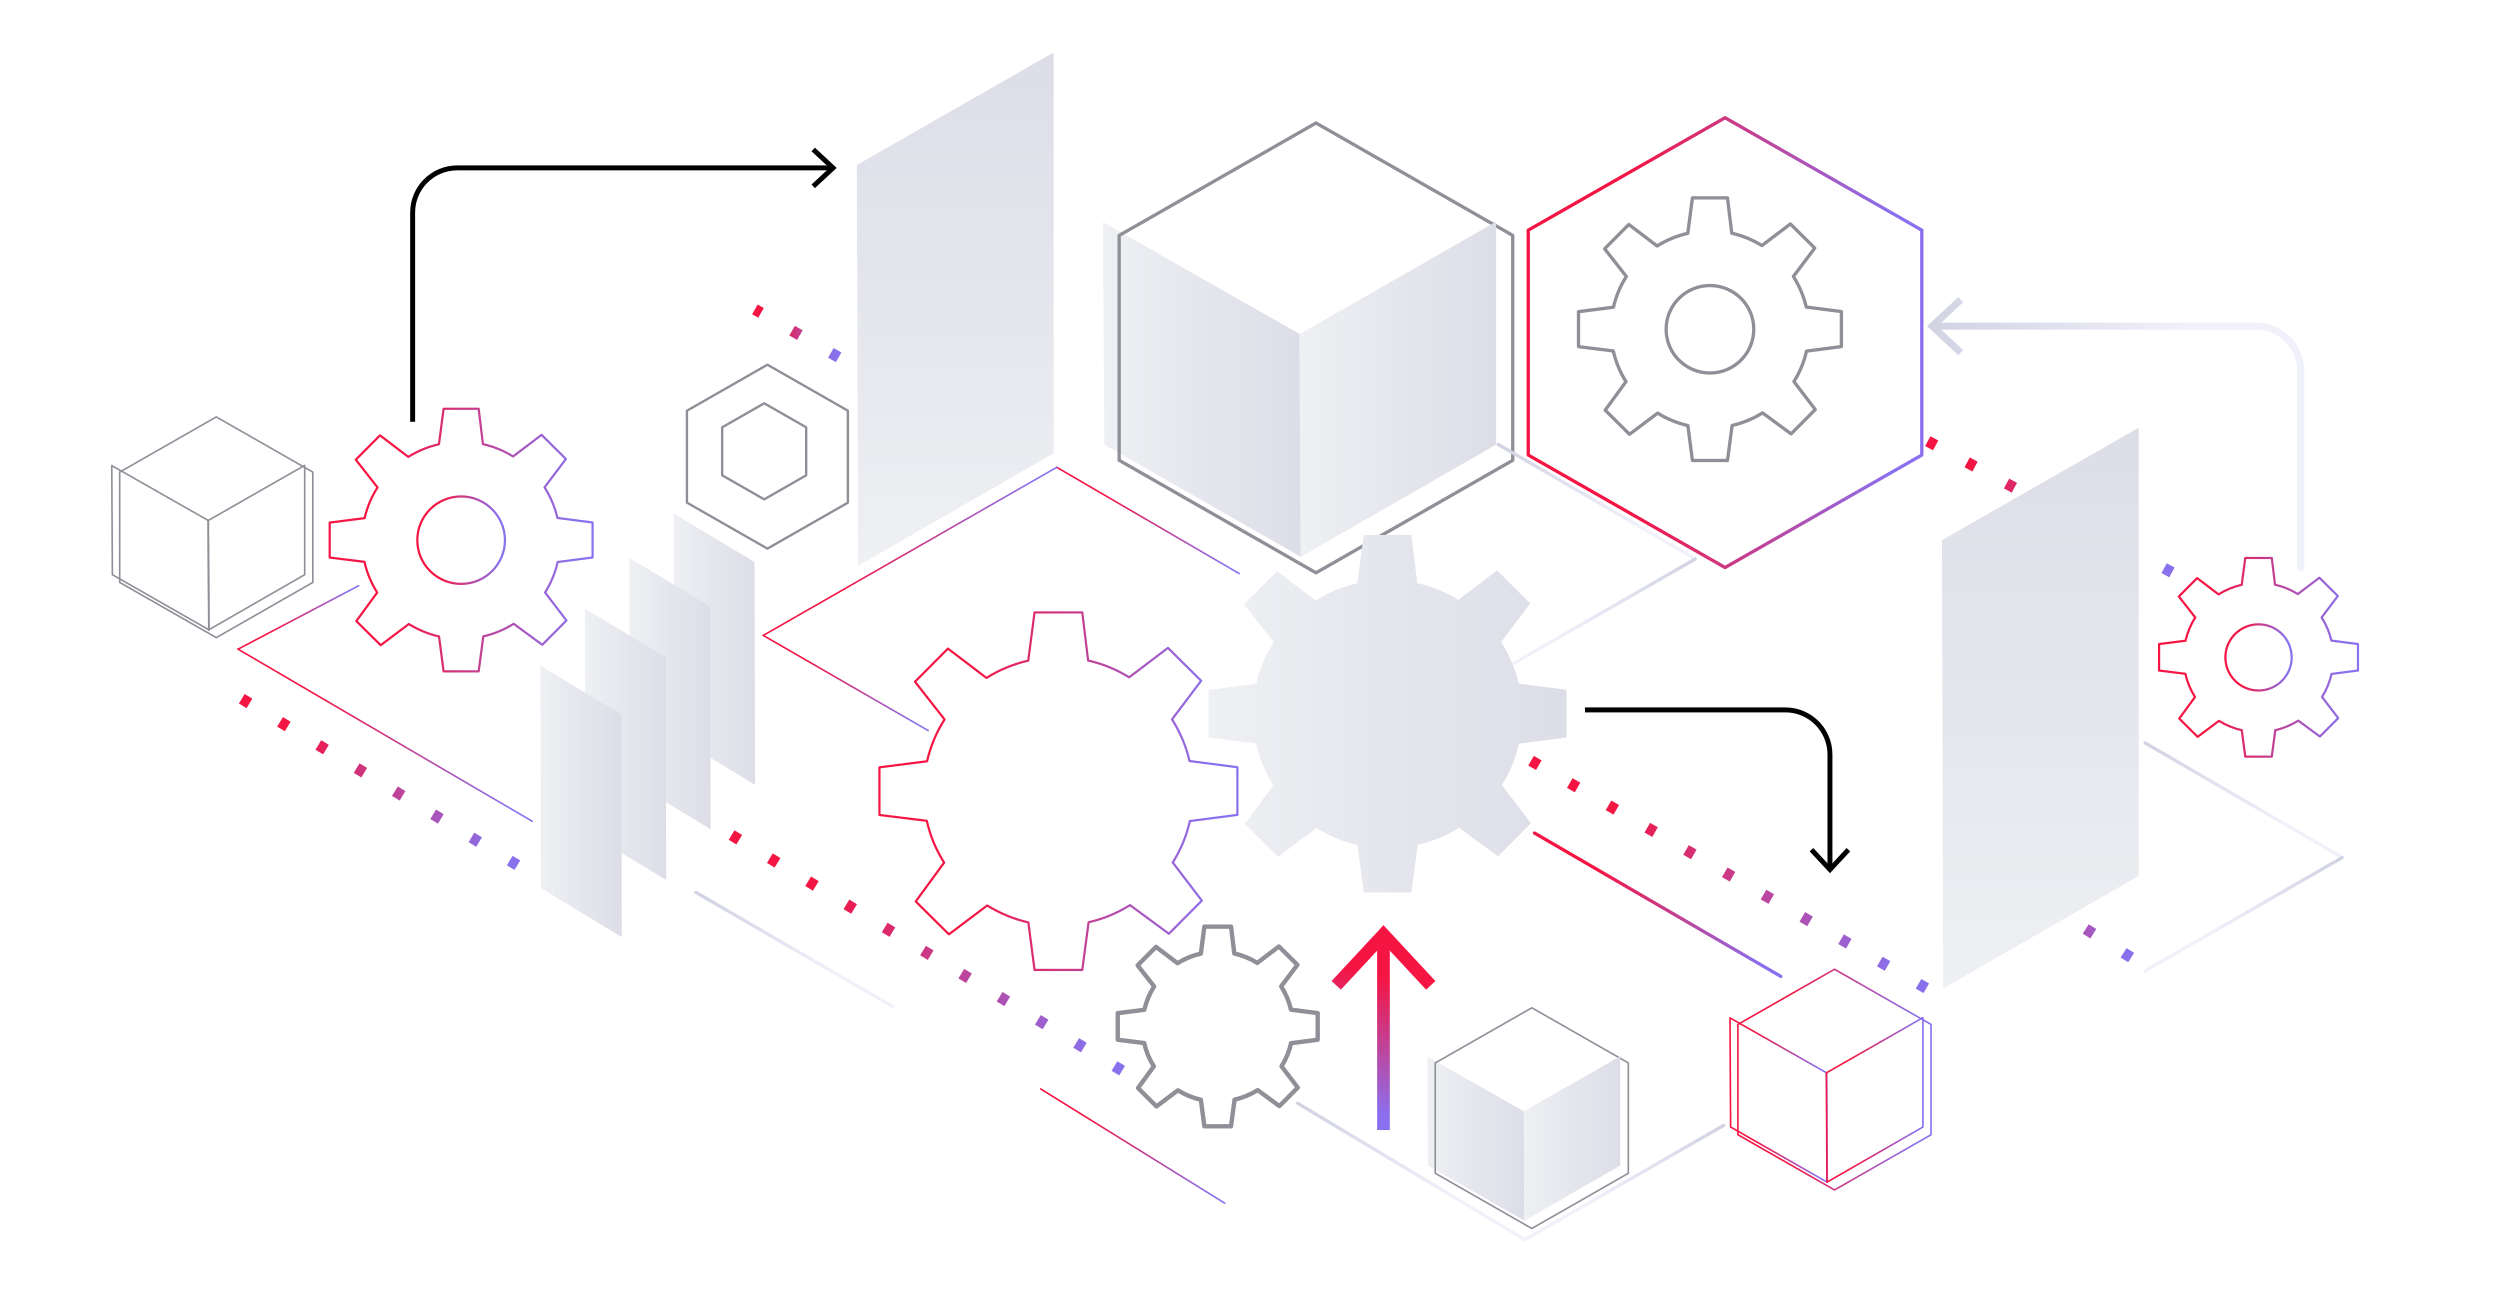 <?xml version="1.0" encoding="UTF-8"?><svg id="Layer_1" xmlns="http://www.w3.org/2000/svg" xmlns:xlink="http://www.w3.org/1999/xlink" viewBox="0 0 1400 723"><defs><style>.cls-1{stroke:url(#New_Gradient_Swatch_5);stroke-width:3.98px;}.cls-1,.cls-2,.cls-3,.cls-4,.cls-5,.cls-6,.cls-7,.cls-8,.cls-9,.cls-10,.cls-11,.cls-12,.cls-13,.cls-14,.cls-15,.cls-16,.cls-17,.cls-18,.cls-19,.cls-20,.cls-21,.cls-22,.cls-23,.cls-24,.cls-25,.cls-26,.cls-27,.cls-28,.cls-29,.cls-30,.cls-31,.cls-32,.cls-33,.cls-34,.cls-35,.cls-36{fill:none;}.cls-1,.cls-7,.cls-8,.cls-9,.cls-10,.cls-11,.cls-12,.cls-13,.cls-14,.cls-15,.cls-16,.cls-20,.cls-21,.cls-22,.cls-23,.cls-24,.cls-25,.cls-26,.cls-27,.cls-28,.cls-29,.cls-30,.cls-31,.cls-32,.cls-33,.cls-34,.cls-35,.cls-36{stroke-linecap:round;stroke-linejoin:round;}.cls-37{fill:url(#New_Gradient_Swatch_5-2);}.cls-37,.cls-38,.cls-39,.cls-40,.cls-41,.cls-42,.cls-43,.cls-44,.cls-45,.cls-46,.cls-47,.cls-48,.cls-49,.cls-50{stroke-width:0px;}.cls-38{fill:url(#New_Gradient_Swatch_2-2);}.cls-2{stroke:url(#New_Gradient_Swatch_3-4);}.cls-2,.cls-3,.cls-4,.cls-5,.cls-6,.cls-17{stroke-dasharray:0 0 5.01 20.03;stroke-width:6.23px;}.cls-2,.cls-3,.cls-4,.cls-5,.cls-6,.cls-17,.cls-18,.cls-19{stroke-miterlimit:10;}.cls-3{stroke:url(#New_Gradient_Swatch_3-2);}.cls-4{stroke:url(#New_Gradient_Swatch_3-5);}.cls-5{stroke:url(#New_Gradient_Swatch_3-6);}.cls-6{stroke:url(#New_Gradient_Swatch_3-3);}.cls-7{stroke:url(#New_Gradient_Swatch_2-11);}.cls-7,.cls-8,.cls-9,.cls-20,.cls-30,.cls-31,.cls-32,.cls-33,.cls-34,.cls-35{stroke-width:.91px;}.cls-8{stroke:url(#New_Gradient_Swatch_2-10);}.cls-9{stroke:url(#New_Gradient_Swatch_2-12);}.cls-10{stroke:url(#New_Gradient_Swatch_2-13);}.cls-10,.cls-21,.cls-22,.cls-23,.cls-24,.cls-25,.cls-26,.cls-27,.cls-28,.cls-29{stroke-width:1.86px;}.cls-11{stroke:url(#New_Gradient_Swatch_2-16);}.cls-11,.cls-12,.cls-13,.cls-14,.cls-15{stroke-width:1.24px;}.cls-12{stroke:url(#New_Gradient_Swatch_2-14);}.cls-13{stroke:url(#New_Gradient_Swatch_2-15);}.cls-14{stroke:url(#New_Gradient_Swatch_2-17);}.cls-15{stroke:url(#New_Gradient_Swatch_2-18);}.cls-39{fill:url(#linear-gradient);}.cls-16{stroke-width:1.33px;}.cls-16,.cls-20,.cls-21,.cls-36{stroke:#8e8f97;}.cls-40{fill:url(#linear-gradient-11);}.cls-41{fill:url(#linear-gradient-10);}.cls-17{stroke:url(#New_Gradient_Swatch_3);}.cls-51{filter:url(#drop-shadow-5);}.cls-52{filter:url(#drop-shadow-7);}.cls-53{filter:url(#drop-shadow-4);}.cls-54{filter:url(#drop-shadow-6);}.cls-55{filter:url(#drop-shadow-2);}.cls-56{filter:url(#drop-shadow-3);}.cls-57{filter:url(#drop-shadow-1);}.cls-42{fill:#000;}.cls-18{stroke:#000;stroke-width:2.77px;}.cls-19{stroke:url(#New_Gradient_Swatch_2);stroke-width:7.11px;}.cls-43{fill:url(#linear-gradient-4);}.cls-44{fill:url(#linear-gradient-2);}.cls-45{fill:url(#linear-gradient-3);}.cls-46{fill:url(#linear-gradient-8);}.cls-47{fill:url(#linear-gradient-9);}.cls-48{fill:url(#linear-gradient-7);}.cls-49{fill:url(#linear-gradient-5);}.cls-50{fill:url(#linear-gradient-6);}.cls-22{stroke:url(#New_Gradient_Swatch_2-3);}.cls-23{stroke:url(#New_Gradient_Swatch_5-3);}.cls-24{stroke:url(#New_Gradient_Swatch_5-5);}.cls-25{stroke:url(#New_Gradient_Swatch_5-6);}.cls-26{stroke:url(#New_Gradient_Swatch_5-7);}.cls-27{stroke:url(#New_Gradient_Swatch_5-4);}.cls-28{stroke:url(#New_Gradient_Swatch_5-9);}.cls-29{stroke:url(#New_Gradient_Swatch_5-8);}.cls-30{stroke:url(#New_Gradient_Swatch_2-4);}.cls-31{stroke:url(#New_Gradient_Swatch_2-6);}.cls-32{stroke:url(#New_Gradient_Swatch_2-5);}.cls-33{stroke:url(#New_Gradient_Swatch_2-7);}.cls-34{stroke:url(#New_Gradient_Swatch_2-8);}.cls-35{stroke:url(#New_Gradient_Swatch_2-9);}.cls-36{stroke-width:2.45px;}</style><linearGradient id="New_Gradient_Swatch_3" x1="1097.86" y1="506.69" x2="1195.1" y2="506.69" gradientUnits="userSpaceOnUse"><stop offset=".26" stop-color="#f41543"/><stop offset=".92" stop-color="#8970ed"/></linearGradient><linearGradient id="New_Gradient_Swatch_3-2" x1="1065.62" y1="280.47" x2="1217.78" y2="280.47" xlink:href="#New_Gradient_Swatch_3"/><linearGradient id="New_Gradient_Swatch_5" x1="1077.15" y1="250.35" x2="1290.41" y2="250.35" gradientUnits="userSpaceOnUse"><stop offset="0" stop-color="#d1d2e2"/><stop offset=".7" stop-color="#f0f1fb"/></linearGradient><linearGradient id="New_Gradient_Swatch_5-2" x1="1077.15" y1="182.64" x2="1290.41" y2="182.64" xlink:href="#New_Gradient_Swatch_5"/><linearGradient id="New_Gradient_Swatch_2" x1="790.41" y1="521.39" x2="761.01" y2="630.06" gradientUnits="userSpaceOnUse"><stop offset=".26" stop-color="#f51543"/><stop offset=".92" stop-color="#8a70ee"/></linearGradient><linearGradient id="New_Gradient_Swatch_2-2" x1="782.86" y1="519.35" x2="753.47" y2="628.02" xlink:href="#New_Gradient_Swatch_2"/><filter id="drop-shadow-1" filterUnits="userSpaceOnUse"><feOffset dx="9.28" dy="9.28"/><feGaussianBlur result="blur" stdDeviation="12.11"/><feFlood flood-color="#000" flood-opacity=".15"/><feComposite in2="blur" operator="in"/><feComposite in="SourceGraphic"/></filter><linearGradient id="New_Gradient_Swatch_2-3" x1="845.6" y1="182.59" x2="1067.86" y2="182.59" xlink:href="#New_Gradient_Swatch_2"/><filter id="drop-shadow-2" filterUnits="userSpaceOnUse"><feOffset dx="3.79" dy="3.79"/><feGaussianBlur result="blur-2" stdDeviation="4.95"/><feFlood flood-color="#000" flood-opacity=".15"/><feComposite in2="blur-2" operator="in"/><feComposite in="SourceGraphic"/></filter><filter id="drop-shadow-3" filterUnits="userSpaceOnUse"><feOffset dx="1.98" dy="1.98"/><feGaussianBlur result="blur-3" stdDeviation="2.59"/><feFlood flood-color="#000" flood-opacity=".15"/><feComposite in2="blur-3" operator="in"/><feComposite in="SourceGraphic"/></filter><linearGradient id="linear-gradient" x1="1142.58" y1="553.49" x2="1142.58" y2="239.48" gradientUnits="userSpaceOnUse"><stop offset="0" stop-color="#eff0f3"/><stop offset="1" stop-color="#dcdde7"/></linearGradient><linearGradient id="linear-gradient-2" x1="534.93" y1="316.84" x2="534.93" y2="29.38" xlink:href="#linear-gradient"/><linearGradient id="linear-gradient-3" x1="617.67" y1="218.16" x2="728.56" y2="218.16" xlink:href="#linear-gradient"/><filter id="drop-shadow-4" filterUnits="userSpaceOnUse"><feOffset dx="9.28" dy="9.28"/><feGaussianBlur result="blur-4" stdDeviation="12.11"/><feFlood flood-color="#000" flood-opacity=".15"/><feComposite in2="blur-4" operator="in"/><feComposite in="SourceGraphic"/></filter><linearGradient id="linear-gradient-4" x1="727.66" y1="218.01" x2="837.85" y2="218.01" xlink:href="#linear-gradient"/><linearGradient id="linear-gradient-5" x1="799.29" y1="637.6" x2="853.7" y2="637.6" xlink:href="#linear-gradient"/><filter id="drop-shadow-5" filterUnits="userSpaceOnUse"><feOffset dx="4.55" dy="4.55"/><feGaussianBlur result="blur-5" stdDeviation="5.94"/><feFlood flood-color="#000" flood-opacity=".15"/><feComposite in2="blur-5" operator="in"/><feComposite in="SourceGraphic"/></filter><linearGradient id="linear-gradient-6" x1="853.26" y1="637.53" x2="907.32" y2="637.53" xlink:href="#linear-gradient"/><linearGradient id="New_Gradient_Swatch_2-4" x1="968.33" y1="616.03" x2="1023.65" y2="616.03" xlink:href="#New_Gradient_Swatch_2"/><filter id="drop-shadow-6" filterUnits="userSpaceOnUse"><feOffset dx="4.55" dy="4.55"/><feGaussianBlur result="blur-6" stdDeviation="5.94"/><feFlood flood-color="#000" flood-opacity=".15"/><feComposite in2="blur-6" operator="in"/><feComposite in="SourceGraphic"/></filter><linearGradient id="New_Gradient_Swatch_2-5" x1="968.22" y1="600.03" x2="1077.28" y2="600.03" xlink:href="#New_Gradient_Swatch_2"/><linearGradient id="New_Gradient_Swatch_2-6" x1="1022.3" y1="615.96" x2="1077.28" y2="615.96" xlink:href="#New_Gradient_Swatch_2"/><filter id="drop-shadow-7" filterUnits="userSpaceOnUse"><feOffset dx="4.55" dy="4.55"/><feGaussianBlur result="blur-7" stdDeviation="5.94"/><feFlood flood-color="#000" flood-opacity=".15"/><feComposite in2="blur-7" operator="in"/><feComposite in="SourceGraphic"/></filter><linearGradient id="linear-gradient-7" x1="377.29" y1="363.55" x2="422.82" y2="363.55" xlink:href="#linear-gradient"/><linearGradient id="linear-gradient-8" x1="352.41" y1="388.42" x2="397.95" y2="388.42" xlink:href="#linear-gradient"/><linearGradient id="linear-gradient-9" x1="327.54" y1="416.85" x2="373.07" y2="416.85" xlink:href="#linear-gradient"/><linearGradient id="linear-gradient-10" x1="302.66" y1="448.83" x2="348.2" y2="448.83" xlink:href="#linear-gradient"/><linearGradient id="New_Gradient_Swatch_3-3" x1="402.9" y1="532.05" x2="629.99" y2="532.05" xlink:href="#New_Gradient_Swatch_3"/><linearGradient id="New_Gradient_Swatch_3-4" x1="421.19" y1="186.68" x2="471.19" y2="186.68" xlink:href="#New_Gradient_Swatch_3"/><linearGradient id="New_Gradient_Swatch_3-5" x1="119.89" y1="433.7" x2="291.34" y2="433.7" xlink:href="#New_Gradient_Swatch_3"/><linearGradient id="New_Gradient_Swatch_2-7" x1="582.31" y1="641.78" x2="686.27" y2="641.78" xlink:href="#New_Gradient_Swatch_2"/><linearGradient id="New_Gradient_Swatch_5-3" x1="838.07" y1="280.85" x2="950.09" y2="280.85" xlink:href="#New_Gradient_Swatch_5"/><linearGradient id="New_Gradient_Swatch_5-4" x1="3231.39" y1="2186.43" x2="3343.41" y2="2186.43" gradientTransform="translate(4430.05 -1411.44) rotate(119.96)" xlink:href="#New_Gradient_Swatch_5"/><linearGradient id="New_Gradient_Swatch_5-5" x1="1200.35" y1="448.05" x2="1312.37" y2="448.05" xlink:href="#New_Gradient_Swatch_5"/><linearGradient id="New_Gradient_Swatch_5-6" x1="3195.34" y1="1789.06" x2="3307.35" y2="1789.06" gradientTransform="translate(4430.05 -1411.44) rotate(119.96)" xlink:href="#New_Gradient_Swatch_5"/><linearGradient id="New_Gradient_Swatch_5-7" x1="3498.22" y1="2014.25" x2="3610.24" y2="2014.25" gradientTransform="translate(4430.05 -1411.44) rotate(119.96)" xlink:href="#New_Gradient_Swatch_5"/><linearGradient id="New_Gradient_Swatch_5-8" x1="388.76" y1="531.7" x2="500.78" y2="531.7" xlink:href="#New_Gradient_Swatch_5"/><linearGradient id="New_Gradient_Swatch_5-9" x1="725.7" y1="655.98" x2="854.83" y2="655.98" xlink:href="#New_Gradient_Swatch_5"/><linearGradient id="New_Gradient_Swatch_2-8" x1="132.85" y1="411.71" x2="298.45" y2="411.71" xlink:href="#New_Gradient_Swatch_2"/><linearGradient id="New_Gradient_Swatch_2-9" x1="132.85" y1="345.77" x2="201.27" y2="345.77" xlink:href="#New_Gradient_Swatch_2"/><linearGradient id="New_Gradient_Swatch_2-10" x1="426.96" y1="382.49" x2="520.26" y2="382.49" xlink:href="#New_Gradient_Swatch_2"/><linearGradient id="New_Gradient_Swatch_2-11" x1="591.32" y1="291.44" x2="694.38" y2="291.44" xlink:href="#New_Gradient_Swatch_2"/><linearGradient id="New_Gradient_Swatch_2-12" x1="426.96" y1="308.76" x2="592.23" y2="308.76" xlink:href="#New_Gradient_Swatch_2"/><linearGradient id="New_Gradient_Swatch_2-13" x1="858.4" y1="506.66" x2="998.18" y2="506.66" xlink:href="#New_Gradient_Swatch_2"/><linearGradient id="New_Gradient_Swatch_3-6" x1="842.63" y1="485.93" x2="1080.27" y2="485.93" xlink:href="#New_Gradient_Swatch_3"/><linearGradient id="New_Gradient_Swatch_2-14" x1="233.07" y1="302.49" x2="283.38" y2="302.49" xlink:href="#New_Gradient_Swatch_2"/><linearGradient id="New_Gradient_Swatch_2-15" x1="184" y1="302.44" x2="332.46" y2="302.44" xlink:href="#New_Gradient_Swatch_2"/><linearGradient id="New_Gradient_Swatch_2-16" x1="1245.6" y1="368.15" x2="1283.96" y2="368.15" xlink:href="#New_Gradient_Swatch_2"/><linearGradient id="New_Gradient_Swatch_2-17" x1="1208.47" y1="368.11" x2="1321.09" y2="368.11" xlink:href="#New_Gradient_Swatch_2"/><linearGradient id="linear-gradient-11" x1="676.8" y1="399.7" x2="877.24" y2="399.7" xlink:href="#linear-gradient"/><linearGradient id="New_Gradient_Swatch_2-18" x1="491.87" y1="443.06" x2="693.56" y2="443.06" xlink:href="#New_Gradient_Swatch_2"/></defs><line class="cls-17" x1="1193.44" y1="536.24" x2="1099.52" y2="477.14"/><line class="cls-3" x1="1216.3" y1="320.55" x2="1067.1" y2="240.39"/><path class="cls-18" d="M887.59,397.54h112.21c13.79,0,24.97,11.18,24.97,24.97v63.48"/><polygon class="cls-42" points="1013.43 476.79 1015.46 474.9 1024.77 484.92 1034.08 474.9 1036.11 476.79 1024.77 488.99 1013.43 476.79"/><path class="cls-18" d="M231.08,236.2v-117.21c0-13.79,11.18-24.97,24.97-24.97h209.48"/><polygon class="cls-42" points="456.34 105.36 454.45 103.33 464.46 94.02 454.45 84.71 456.34 82.68 468.53 94.02 456.34 105.36"/><path class="cls-1" d="M1288.42,318.07v-110.46c0-13.79-11.18-24.97-24.97-24.97h-179.99"/><polygon class="cls-37" points="1096.65 166.36 1099.36 169.27 1084.98 182.64 1099.36 196 1096.65 198.92 1079.14 182.64 1096.65 166.36"/><line class="cls-19" x1="774.74" y1="632.82" x2="774.74" y2="525.82"/><polygon class="cls-38" points="803.81 549.37 798.6 554.22 774.75 528.55 750.88 554.22 745.68 549.37 774.75 518.11 803.81 549.37"/><g class="cls-57"><path class="cls-22" d="M1066.93,245.54v-125.93l-110.18-62.96-110.22,62.96v125.93l110.22,63,110.18-63Z"/></g><g class="cls-55"><path class="cls-16" d="M380.9,226.21v51.49l45.05,25.74,45.07-25.74v-51.49l-45.07-25.76-45.05,25.76Z"/></g><g class="cls-56"><path class="cls-16" d="M449.48,264.2v-26.89l-23.52-13.44-23.53,13.44v26.89l23.53,13.45,23.52-13.45Z"/></g><path class="cls-39" d="M1088.16,553.49l109.52-62.96v-251.04l-110.18,63,.67,251Z"/><path class="cls-44" d="M480.5,316.84l109.52-62.96V29.38l-110.18,63,.67,224.46Z"/><path class="cls-45" d="M728.56,311.9l-110.18-62.96-.7-124.52,110.22,62.7.67,124.78Z"/><g class="cls-53"><path class="cls-21" d="M837.85,248.49v-125.93l-110.18-62.96-110.22,62.96v125.93l110.22,63,110.18-63Z"/></g><path class="cls-43" d="M728.33,311.9l109.52-62.96v-124.81l-110.18,63,.67,124.78Z"/><path class="cls-49" d="M853.7,683.6l-54.06-30.89-.34-61.1,54.08,30.77.33,61.22Z"/><g class="cls-51"><path class="cls-20" d="M907.32,652.49v-61.79l-54.06-30.89-54.08,30.89v61.79l54.08,30.91,54.06-30.91Z"/></g><path class="cls-50" d="M853.59,683.6l53.74-30.89v-61.24l-54.06,30.91.33,61.22Z"/><path class="cls-30" d="M1023.2,662.02l-54.06-30.89-.34-61.1,54.08,30.77.33,61.22Z"/><g class="cls-54"><path class="cls-32" d="M1076.82,630.91v-61.79l-54.06-30.89-54.08,30.89v61.79l54.08,30.91,54.06-30.91Z"/></g><path class="cls-31" d="M1023.09,662.02l53.74-30.89v-61.24l-54.06,30.91.33,61.22Z"/><path class="cls-20" d="M116.99,352.72l-54.06-30.89-.34-61.1,54.08,30.77.33,61.22Z"/><g class="cls-52"><path class="cls-20" d="M170.62,321.61v-61.79l-54.06-30.89-54.08,30.89v61.79l54.08,30.91,54.06-30.91Z"/></g><path class="cls-20" d="M116.88,352.72l53.74-30.89v-61.24l-54.06,30.91.33,61.22Z"/><path class="cls-48" d="M422.82,439.52l-45.25-27.43-.29-124.52,45.26,27.17.27,124.78Z"/><path class="cls-46" d="M397.95,464.39l-45.25-27.43-.29-124.52,45.26,27.17.27,124.78Z"/><path class="cls-47" d="M373.07,492.82l-45.25-27.43-.29-124.52,45.26,27.17.27,124.78Z"/><path class="cls-41" d="M348.2,524.8l-45.25-27.43-.29-124.52,45.26,27.17.27,124.78Z"/><line class="cls-6" x1="628.38" y1="599.57" x2="404.51" y2="464.53"/><line class="cls-2" x1="469.64" y1="200.1" x2="422.74" y2="173.25"/><line class="cls-4" x1="289.73" y1="484.49" x2="121.5" y2="382.92"/><line class="cls-33" x1="685.82" y1="673.77" x2="582.76" y2="609.8"/><line class="cls-23" x1="949.16" y1="312.83" x2="839" y2="248.87"/><line class="cls-27" x1="838.87" y1="376.56" x2="949.29" y2="313.06"/><line class="cls-24" x1="1311.44" y1="480.03" x2="1201.28" y2="416.07"/><line class="cls-25" x1="1201.14" y1="543.76" x2="1311.57" y2="480.27"/><line class="cls-26" x1="854.79" y1="693.72" x2="965.22" y2="630.22"/><line class="cls-29" x1="499.85" y1="563.68" x2="389.69" y2="499.72"/><line class="cls-28" x1="853.9" y1="694.16" x2="726.63" y2="617.8"/><line class="cls-34" x1="298" y1="459.89" x2="133.3" y2="363.53"/><line class="cls-35" x1="133.3" y1="363.53" x2="200.82" y2="328"/><line class="cls-8" x1="519.81" y1="409.14" x2="427.42" y2="355.84"/><line class="cls-7" x1="693.93" y1="321.2" x2="591.78" y2="261.69"/><line class="cls-9" x1="427.42" y1="355.84" x2="591.78" y2="261.69"/><line class="cls-10" x1="997.25" y1="546.79" x2="859.33" y2="466.52"/><line class="cls-5" x1="1078.72" y1="553.45" x2="844.18" y2="418.41"/><path class="cls-21" d="M957.57,208.88c13.55,0,24.54-10.96,24.54-24.49s-10.99-24.49-24.54-24.49-24.54,10.96-24.54,24.49,10.99,24.49,24.54,24.49Z"/><path class="cls-21" d="M1011.6,196.63l19.58-2.55v-19.59l-19.68-2.55c-1.42-6.17-3.93-11.95-7.21-17.14l11.97-15.87-13.64-13.52-15.95,12.1c-5.15-3.18-10.8-5.53-16.88-6.91l-2.4-19.79h-19.63l-2.6,19.84c-6.18,1.42-11.97,3.82-17.18,7.1l-15.85-12.05-13.54,13.62,12.17,15.53c-3.34,5.19-5.79,10.97-7.21,17.19l-19.58,2.5v19.59l19.48,2.4c1.37,6.17,3.83,12,7.12,17.19l-11.68,15.97,13.64,13.52,15.75-11.85c5.15,3.18,10.84,5.58,16.93,6.96l2.55,19.54h19.63l2.6-19.59c6.13-1.42,11.88-3.82,17.03-7.05l16,11.76,13.54-13.62-11.97-15.67c3.24-5.14,5.64-10.82,7.02-16.95v-.1Z"/><path class="cls-36" d="M723.02,584.19l14.89-1.94v-14.9l-14.96-1.94c-1.08-4.69-2.99-9.09-5.49-13.04l9.1-12.07-10.37-10.28-12.13,9.2c-3.92-2.42-8.21-4.21-12.84-5.25l-1.83-15.05h-14.93l-1.98,15.08c-4.7,1.08-9.1,2.91-13.06,5.4l-12.05-9.16-10.3,10.35,9.25,11.81c-2.54,3.95-4.4,8.34-5.49,13.07l-14.89,1.9v14.9l14.81,1.82c1.04,4.69,2.91,9.13,5.41,13.07l-8.88,12.14,10.37,10.28,11.98-9.01c3.92,2.42,8.25,4.25,12.87,5.29l1.94,14.86h14.93l1.98-14.9c4.66-1.08,9.03-2.91,12.95-5.36l12.16,8.94,10.3-10.35-9.11-11.92c2.46-3.91,4.29-8.23,5.34-12.89v-.07Z"/><path class="cls-12" d="M258.23,326.98c13.55,0,24.54-10.96,24.54-24.49s-10.99-24.49-24.54-24.49-24.54,10.96-24.54,24.49,10.99,24.49,24.54,24.49Z"/><path class="cls-13" d="M312.26,314.74l19.58-2.55v-19.59l-19.68-2.55c-1.42-6.17-3.93-11.95-7.21-17.14l11.97-15.87-13.64-13.52-15.95,12.1c-5.15-3.18-10.8-5.53-16.88-6.91l-2.4-19.79h-19.63l-2.6,19.84c-6.18,1.42-11.97,3.82-17.18,7.1l-15.85-12.05-13.54,13.62,12.17,15.53c-3.34,5.19-5.79,10.97-7.21,17.19l-19.58,2.5v19.59l19.48,2.4c1.37,6.17,3.83,12,7.12,17.19l-11.68,15.97,13.64,13.52,15.75-11.85c5.15,3.18,10.84,5.58,16.93,6.96l2.55,19.54h19.63l2.6-19.59c6.13-1.42,11.88-3.82,17.03-7.05l16,11.76,13.54-13.62-11.97-15.67c3.24-5.14,5.64-10.82,7.02-16.95v-.1Z"/><path class="cls-11" d="M1264.78,386.68c10.25,0,18.56-8.3,18.56-18.53s-8.31-18.53-18.56-18.53-18.56,8.3-18.56,18.53,8.31,18.53,18.56,18.53Z"/><path class="cls-14" d="M1305.66,377.41l14.81-1.93v-14.82l-14.89-1.93c-1.08-4.67-2.97-9.04-5.46-12.97l9.06-12.01-10.32-10.23-12.07,9.15c-3.9-2.41-8.17-4.19-12.77-5.23l-1.82-14.97h-14.85l-1.97,15.01c-4.68,1.07-9.06,2.89-12.99,5.37l-11.99-9.12-10.25,10.3,9.21,11.75c-2.52,3.93-4.38,8.3-5.46,13.01l-14.81,1.89v14.82l14.74,1.82c1.04,4.67,2.9,9.08,5.38,13.01l-8.84,12.08,10.32,10.23,11.92-8.97c3.9,2.41,8.21,4.22,12.81,5.26l1.93,14.79h14.85l1.97-14.82c4.64-1.07,8.98-2.89,12.88-5.34l12.1,8.89,10.25-10.3-9.06-11.86c2.45-3.89,4.27-8.19,5.31-12.82v-.07Z"/><path class="cls-40" d="M850.59,416.44l26.66-3.47v-26.68l-26.79-3.47c-1.94-8.4-5.34-16.27-9.82-23.34l16.3-21.61-18.57-18.41-21.72,16.47c-7.02-4.33-14.7-7.54-22.99-9.4l-3.27-26.94h-26.73l-3.54,27.01c-8.42,1.93-16.3,5.2-23.39,9.67l-21.58-16.41-18.44,18.54,16.57,21.14c-4.54,7.07-7.88,14.94-9.82,23.41l-26.66,3.4v26.68l26.53,3.27c1.87,8.4,5.21,16.34,9.69,23.41l-15.9,21.74,18.57,18.41,21.45-16.14c7.02,4.33,14.77,7.6,23.05,9.47l3.47,26.61h26.73l3.54-26.68c8.35-1.93,16.17-5.2,23.19-9.6l21.78,16.01,18.44-18.54-16.3-21.34c4.41-7,7.68-14.74,9.56-23.07v-.13Z"/><path class="cls-15" d="M666.28,459.8l26.66-3.47v-26.68l-26.79-3.47c-1.94-8.4-5.34-16.27-9.82-23.34l16.3-21.61-18.57-18.41-21.72,16.47c-7.02-4.33-14.7-7.54-22.99-9.4l-3.27-26.94h-26.73l-3.54,27.01c-8.42,1.93-16.3,5.2-23.39,9.67l-21.58-16.41-18.44,18.54,16.57,21.14c-4.54,7.07-7.88,14.94-9.82,23.41l-26.66,3.4v26.68l26.53,3.27c1.87,8.4,5.21,16.34,9.69,23.41l-15.9,21.74,18.57,18.41,21.45-16.14c7.02,4.33,14.77,7.6,23.05,9.47l3.47,26.61h26.73l3.54-26.68c8.35-1.93,16.17-5.2,23.19-9.6l21.78,16.01,18.44-18.54-16.3-21.34c4.41-7,7.68-14.74,9.56-23.07v-.13Z"/></svg>